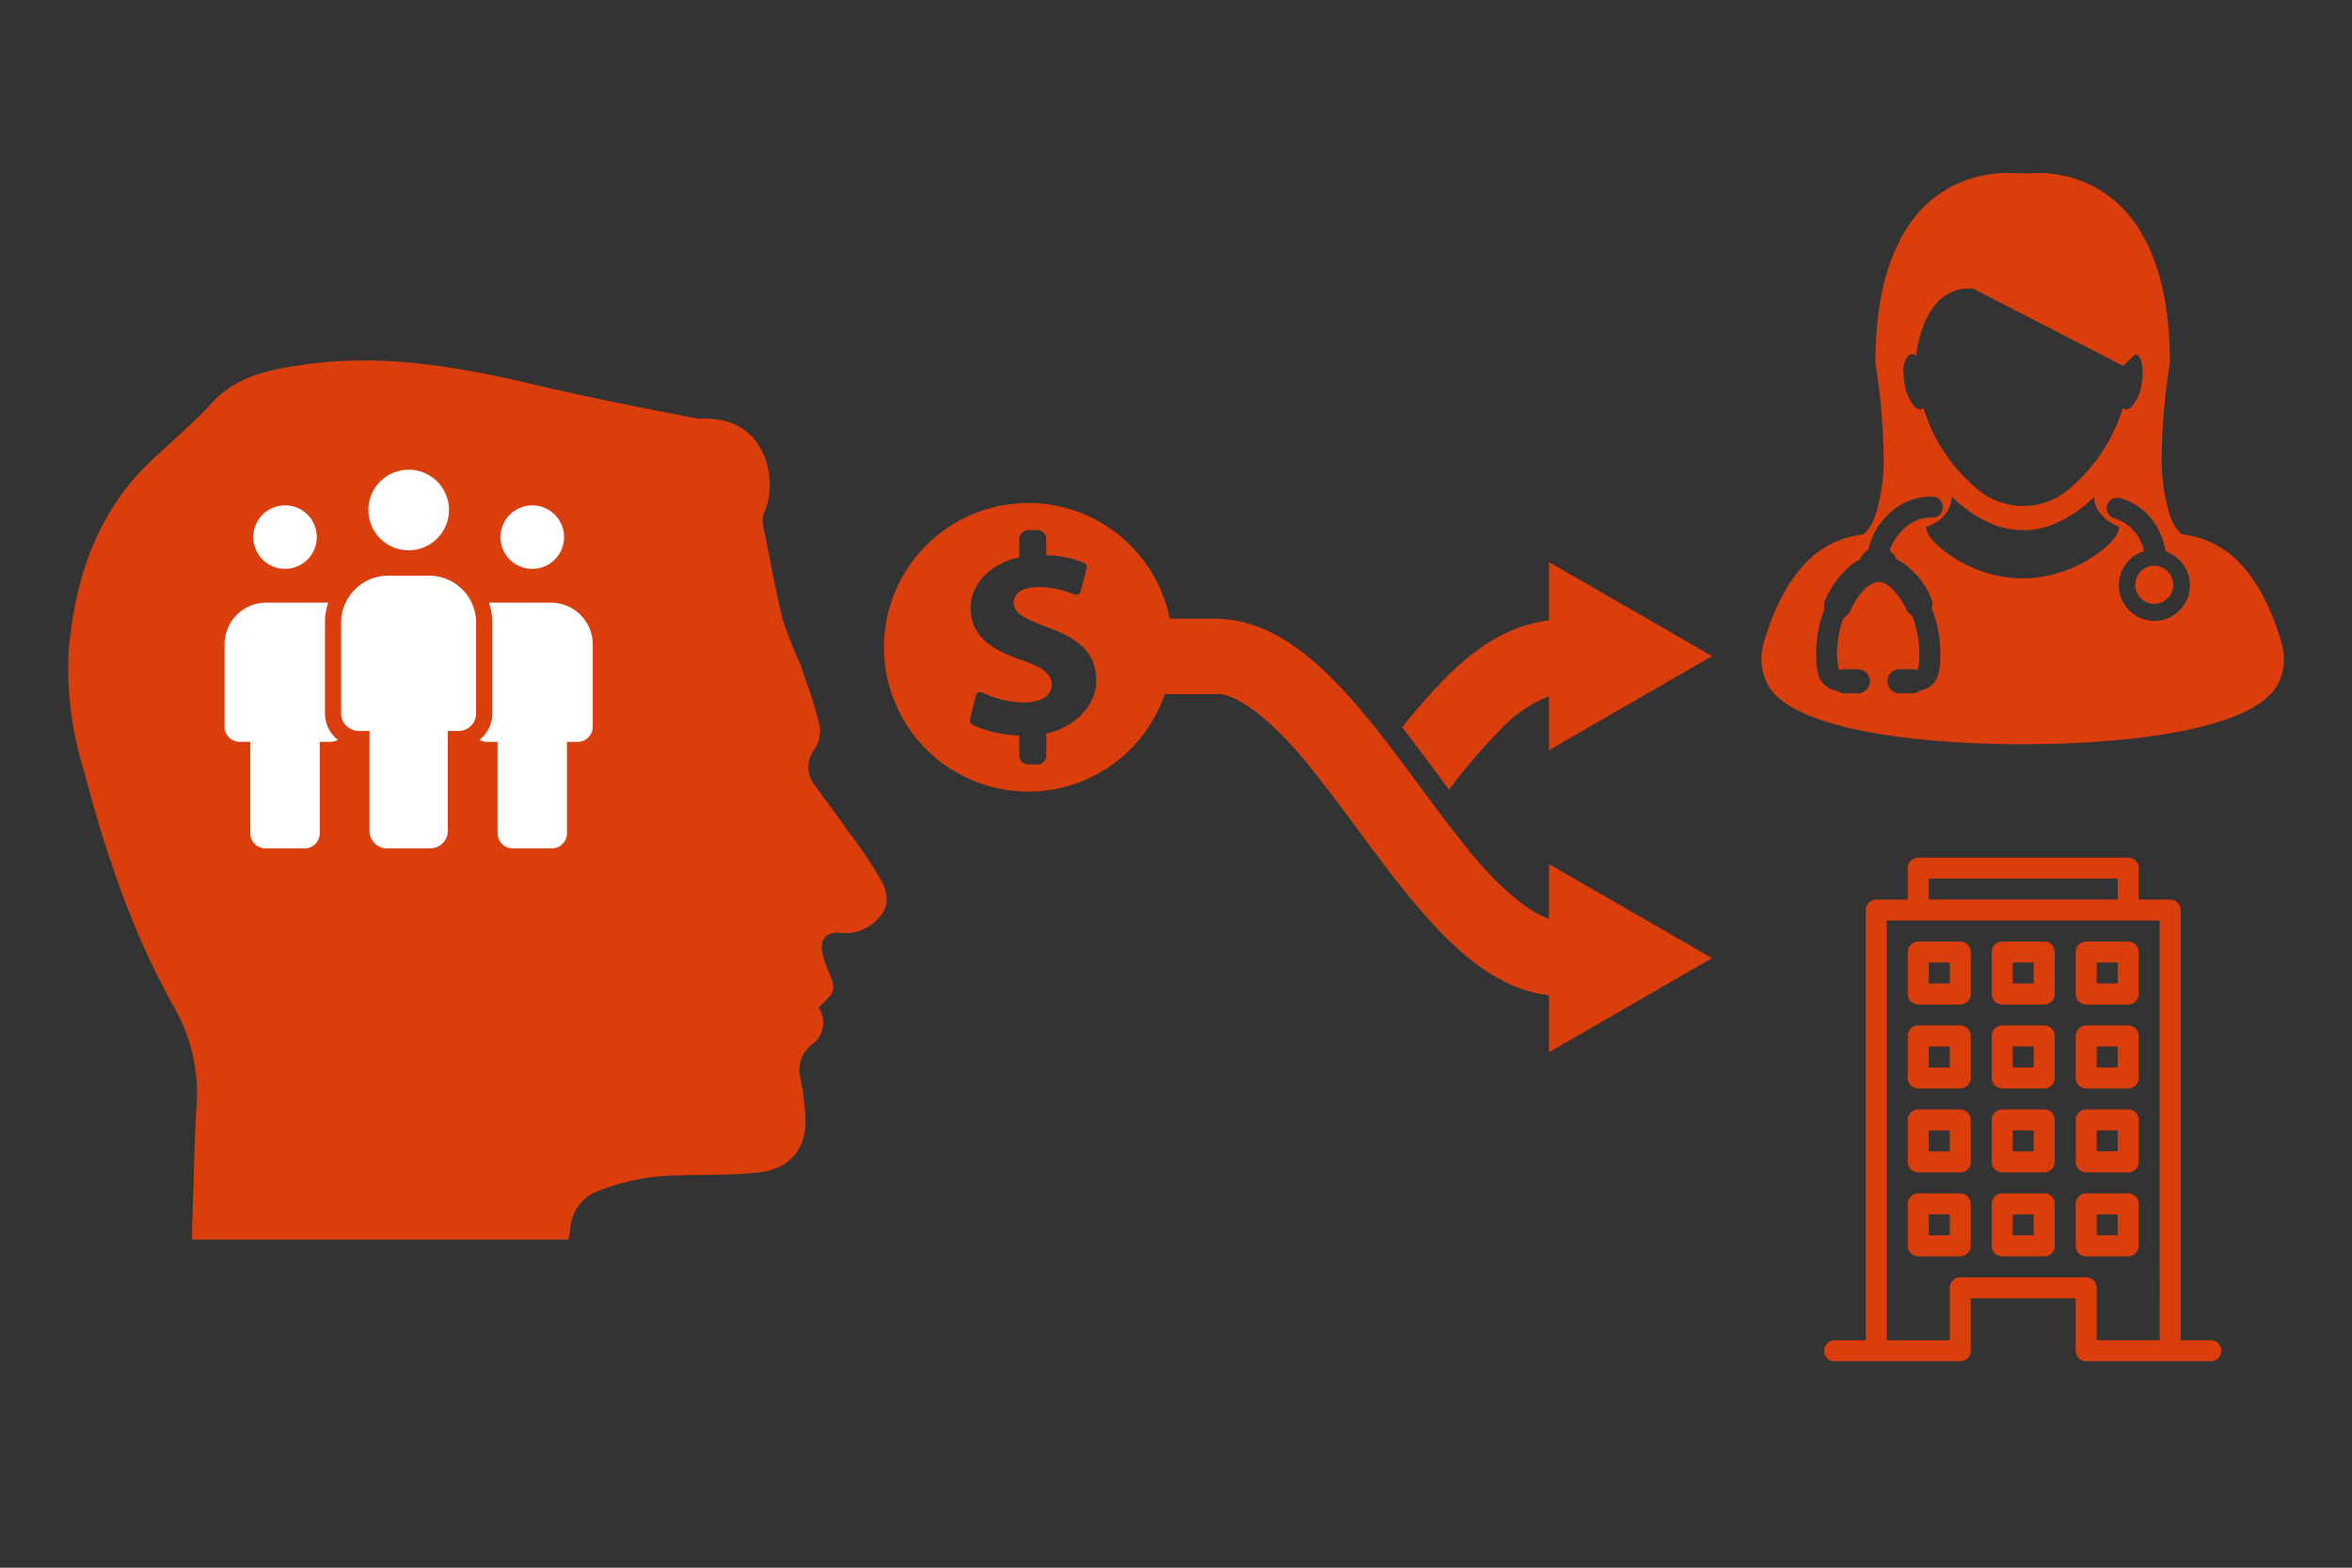 <svg xmlns="http://www.w3.org/2000/svg" viewBox="0 0 300 200">
  <rect x="0" y="0" width="300" height="200" fill="#333333" stroke="none"/>
  <title>icon-orange- Insured-and-Self-Insured-Plans</title>
  <path d="M112.233,112.042a63.183,63.183,0,0,0-3.971-5.9c-1.444-2.046-3.009-4.092-4.453-6.138a3.62,3.62,0,0,1,.12-4.453,4.294,4.294,0,0,0,.6-3.009c-.6-2.648-1.564-5.175-2.407-7.7a57.524,57.524,0,0,1-2.287-5.776C98.875,75.1,98.153,71,97.31,66.913a2.841,2.841,0,0,1,.12-1.444c1.925-3.971.481-12.636-8.3-12.034-6.86-1.324-13.6-2.648-20.338-4.212-9.989-2.407-20.1-4.212-30.447-2.648-4.212.6-8.3,1.564-11.192,4.693-2.527,2.768-5.415,5.175-8.063,7.7-6.86,6.619-9.627,15.163-10.35,24.43a43.962,43.962,0,0,0,1.926,14.8c2.768,10.47,6.138,20.7,11.553,30.327A22.042,22.042,0,0,1,25.1,140.563c-.361,5.3-.361,10.59-.6,15.885v1.685H72.519c.12-.481.12-.963.241-1.564a5.467,5.467,0,0,1,3.731-4.693,28.336,28.336,0,0,1,9.989-1.925c3.37-.12,6.739,0,10.109-.361,4.212-.361,6.378-3.129,6.138-7.1a32.89,32.89,0,0,0-.6-4.814,4.162,4.162,0,0,1,1.324-4.332,3.468,3.468,0,0,0,.963-4.814c2.287-2.166,2.287-2.166,1.083-5.054a11.829,11.829,0,0,1-.6-1.925c-.361-1.805.6-2.768,2.407-2.527a5.7,5.7,0,0,0,5.175-2.407C113.557,115.171,113.075,113.486,112.233,112.042Z" fill="#da3e0d"/>
  <g>
    <path d="M57.267,65.065a5.141,5.141,0,1,0-5.141,5.141A5.147,5.147,0,0,0,57.267,65.065Z" fill="#fff"/>
    <path d="M40.41,68.524a4.052,4.052,0,1,0-4.052,4.052A4.056,4.056,0,0,0,40.41,68.524Z" fill="#fff"/>
    <path d="M71.946,68.524a4.052,4.052,0,1,0-4.052,4.052A4.056,4.056,0,0,0,71.946,68.524Z" fill="#fff"/>
    <path d="M62.8,91.019a4.285,4.285,0,0,1-1.639,3.366,1.907,1.907,0,0,0,.95.261h1.355v11.662a1.927,1.927,0,0,0,1.927,1.927h5a1.927,1.927,0,0,0,1.927-1.927V94.646h1.355a1.927,1.927,0,0,0,1.927-1.927v-10.5a5.339,5.339,0,0,0-5.339-5.339h-7.9a7.981,7.981,0,0,1,.434,2.561V91.019Z" fill="#fff"/>
    <path d="M33.857,108.234h5a1.927,1.927,0,0,0,1.927-1.927V94.646h1.355a1.9,1.9,0,0,0,.95-.261,4.3,4.3,0,0,1-1.639-3.366V79.437a7.953,7.953,0,0,1,.419-2.544c-.129-.009-.258-.016-.389-.016h-7.5a5.339,5.339,0,0,0-5.339,5.339v10.5a1.927,1.927,0,0,0,1.927,1.927H31.93v11.662A1.927,1.927,0,0,0,33.857,108.234Z" fill="#fff"/>
    <path d="M49.368,108.234h5.516A2.234,2.234,0,0,0,57.115,106V93.25H58.5a2.234,2.234,0,0,0,2.231-2.231V79.437a6,6,0,0,0-5.994-5.994h-5.23a6,6,0,0,0-5.994,5.994V91.018a2.234,2.234,0,0,0,2.231,2.231h1.388V106A2.236,2.236,0,0,0,49.368,108.234Z" fill="#fff"/>
  </g>
  <g>
    <path d="M290.534,87.3a7.1,7.1,0,0,0,.756-3.912,9.068,9.068,0,0,0-.271-1.356c-1.429-4.921-3.317-8.036-5.192-10.034a11.732,11.732,0,0,0-7.071-3.765c-.177-.038-.353-.078-.531-.109a5.81,5.81,0,0,1-1.371-2.148,24.13,24.13,0,0,1-1.112-8.474,77.317,77.317,0,0,1,1.036-11.188v0c0-.778-.019-1.525-.048-2.256-.01-.231-.025-.451-.036-.677-.027-.493-.055-.979-.1-1.451-.022-.249-.046-.489-.07-.732-.043-.435-.095-.859-.152-1.273-.03-.232-.06-.465-.095-.692-.063-.424-.134-.838-.209-1.242-.038-.185-.068-.377-.1-.561-.114-.551-.236-1.087-.367-1.6a.532.532,0,0,1-.016-.06c-.141-.539-.291-1.05-.453-1.544-.052-.147-.1-.288-.152-.43-.111-.34-.236-.675-.36-1-.062-.161-.126-.321-.191-.475-.118-.291-.249-.574-.377-.848-.068-.151-.136-.3-.207-.445q-.211-.415-.424-.8c-.068-.121-.134-.245-.2-.362-.191-.332-.4-.655-.6-.961-.019-.03-.036-.063-.06-.095-.228-.337-.462-.657-.7-.957-.07-.088-.141-.171-.214-.254-.171-.211-.34-.415-.516-.609-.092-.1-.181-.188-.271-.287-.16-.173-.324-.337-.49-.5-.092-.09-.182-.177-.274-.261-.174-.158-.347-.305-.522-.453-.085-.071-.171-.144-.254-.211-.221-.174-.445-.342-.671-.5-.035-.028-.075-.058-.108-.083-.261-.182-.526-.35-.791-.508-.076-.045-.153-.085-.228-.128-.188-.111-.378-.214-.56-.307-.1-.052-.194-.1-.291-.146-.171-.083-.335-.161-.5-.236-.1-.043-.194-.084-.292-.125-.171-.073-.337-.136-.509-.2l-.261-.1c-.2-.071-.4-.136-.59-.194-.053-.016-.111-.036-.161-.051-.245-.073-.483-.136-.717-.194-.079-.019-.151-.033-.226-.049-.16-.036-.32-.075-.473-.1-.09-.017-.181-.035-.266-.049-.136-.025-.272-.048-.4-.068-.09-.015-.177-.027-.258-.036-.126-.017-.254-.033-.378-.046-.084-.008-.161-.019-.237-.027-.13-.011-.254-.023-.378-.032-.065,0-.128-.011-.185-.015-.173-.011-.33-.015-.486-.022-.071,0-.133,0-.2,0l-.232,0c-.38,0-.684.015-.9.033a.484.484,0,0,0-.073,0c-.078,0-.139.011-.184.016a.351.351,0,0,0-.049.006.494.494,0,0,0-.068.006c-.221-.015-.441-.023-.658-.032s-.435.017-.658.028l-.068-.006-.048,0c-.043,0-.109-.011-.184-.017l-.073,0c-.214-.019-.516-.034-.9-.034h-.242c-.066,0-.123,0-.191,0-.155,0-.321.013-.492.022l-.161.013c-.128.008-.261.019-.4.035-.073,0-.147.015-.219.023-.131.015-.262.032-.4.049l-.239.035c-.144.022-.287.046-.435.075l-.236.041c-.173.035-.342.075-.522.113-.06.015-.117.028-.182.041-.242.057-.488.121-.734.2-.04.01-.079.025-.12.036-.206.065-.416.133-.628.207-.081.028-.163.06-.245.092-.177.066-.353.136-.531.211-.09.036-.182.076-.271.117-.177.075-.353.161-.531.247-.088.043-.179.085-.267.133-.194.1-.4.212-.593.327-.065.04-.133.073-.2.114-.266.16-.533.329-.8.514-.025.017-.049.036-.073.053q-.356.249-.707.528c-.079.062-.158.13-.237.193-.182.151-.36.307-.539.468-.09.084-.179.169-.266.252-.173.163-.339.334-.506.511-.085.09-.171.181-.254.272-.181.2-.357.41-.533.624-.065.081-.13.155-.194.239-.241.3-.475.624-.7.963-.017.025-.032.053-.048.076-.209.312-.408.639-.612.981-.065.113-.125.234-.191.352-.144.264-.289.535-.428.815-.071.144-.138.289-.206.438-.128.279-.254.565-.381.859-.062.155-.128.309-.188.467-.126.326-.249.664-.365,1.011-.046.141-.1.274-.143.418-.163.5-.317,1.011-.457,1.549,0,.02-.011.045-.015.065-.131.513-.256,1.047-.365,1.6-.035.182-.066.372-.1.554-.075.4-.147.821-.212,1.246-.035.224-.063.457-.095.688-.055.415-.108.838-.147,1.276-.027.244-.049.484-.071.734-.038.468-.073.954-.1,1.446-.013.228-.028.448-.036.682-.03.729-.049,1.477-.049,2.254v0a77.482,77.482,0,0,1,1.036,11.188,23.978,23.978,0,0,1-1.11,8.477,5.786,5.786,0,0,1-1.371,2.143c-.184.035-.356.073-.528.114A11.726,11.726,0,0,0,230.148,72c-1.876,2-3.765,5.12-5.195,10.037a7.163,7.163,0,0,0,.5,5.258c3.1,5.855,19.377,7.654,32.538,7.654S287.439,93.153,290.534,87.3ZM275.493,67.972a9.18,9.18,0,0,1,.748,2.393,4.283,4.283,0,0,1,.654.282,4.538,4.538,0,1,1-3.415-.322,5.605,5.605,0,0,0-3.351-4.051l-.443-.146a1.137,1.137,0,0,1-.119-.039l-.144-.048.009-.026a1.332,1.332,0,0,1,.82-2.5l.007-.02.095.031a1.322,1.322,0,0,1,.313.1l.3.1A7.776,7.776,0,0,1,275.493,67.972ZM243.476,45.294a.655.655,0,0,1,.267-.114.836.836,0,0,1,.661.223.386.386,0,0,1,0-.049,15.64,15.64,0,0,1,.461-2.38c0-.013.007-.025.011-.039.046-.165.1-.335.151-.509a10.826,10.826,0,0,1,1.652-3.339c.068-.088.14-.174.212-.258.023-.029.047-.059.071-.087a5.355,5.355,0,0,1,4.755-1.894l19.1,9.83,1.552-1.494a.638.638,0,0,1,.153.049c.506.24.8,1.193.775,2.418a8.289,8.289,0,0,1-.133,1.3A5.5,5.5,0,0,1,271.8,51.98a.876.876,0,0,1-.692.247.676.676,0,0,1-.35-.182,21.732,21.732,0,0,1-6.78,10.282,9.008,9.008,0,0,1-11.889-.028,21.732,21.732,0,0,1-6.747-10.254.7.7,0,0,1-.347.182.945.945,0,0,1-.8-.352,5.85,5.85,0,0,1-1.259-2.923,8.288,8.288,0,0,1-.13-1.234A3.059,3.059,0,0,1,243.476,45.294Zm1.481,42.8a1.522,1.522,0,0,1-.978.353h-1.691a1.54,1.54,0,0,1-1.538-1.538l0-.06a1.548,1.548,0,0,1,1.536-1.478h1.691a1.51,1.51,0,0,1,.505.087.45.45,0,0,0,.135-.053,8.933,8.933,0,0,0,.188-2.391,12.891,12.891,0,0,0-.927-4.482,1.726,1.726,0,0,1-.706-.756c-1.026-2.147-2.42-3.534-3.553-3.534-1.159,0-2.623,1.5-3.643,3.729a1.747,1.747,0,0,1-.82.836,12.556,12.556,0,0,0-.827,4.206,8.316,8.316,0,0,0,.215,2.4.858.858,0,0,0,.185.062,1.54,1.54,0,0,1,.551-.1h1.694a1.54,1.54,0,0,1,1.529,1.383l.009.1a1.554,1.554,0,0,1-1.537,1.6h-1.694a1.524,1.524,0,0,1-.928-.317,2.925,2.925,0,0,1-2.082-1.3c-.523-.84-.619-1.943-.619-3.814a15.451,15.451,0,0,1,1.067-5.337,1.706,1.706,0,0,1,.1-1.153,12.834,12.834,0,0,1,2.637-3.882,7.3,7.3,0,0,1,1.772-1.276,2.72,2.72,0,0,1,1.093-1.265,8.414,8.414,0,0,1,2.2-4.139,7.777,7.777,0,0,1,5.627-2.621h.4v.009a1.335,1.335,0,0,1,0,2.666v.006H246.5l-.023,0-.023,0h-.306c-2.509,0-4.587,2.377-5.112,4.222a2.693,2.693,0,0,1,.844,1.051,10.057,10.057,0,0,1,4.429,4.982,1.733,1.733,0,0,1,.078,1.3,15.684,15.684,0,0,1,1.1,5.435C247.488,85.332,247.488,87.527,244.957,88.091Zm1.327-19.441a2.886,2.886,0,0,1-.624-1.413v0c.081-.03.267-.095.518-.209a3.5,3.5,0,0,0,.327-.163,4.081,4.081,0,0,0,2.457-3.525h0a15.737,15.737,0,0,0,5.179,3.525,10.238,10.238,0,0,0,7.808,0,15.674,15.674,0,0,0,5.137-3.482l.033.017a3.38,3.38,0,0,0,.42,1.6,5.393,5.393,0,0,0,2.765,2.2.127.127,0,0,1,0,.04,2.868,2.868,0,0,1-.624,1.413c-1.642,2.1-6.258,5.132-11.694,5.132S247.929,70.752,246.284,68.65Z" fill="#da3e0d"/>
    <path d="M244.881,42.934c.046-.165.1-.335.151-.509" fill="#da3e0d"/>
    <path d="M246.684,39.086c.068-.088.14-.174.212-.258" fill="#da3e0d"/>
    <circle cx="274.774" cy="74.607" r="2.43" fill="#da3e0d"/>
  </g>
  <path d="M197.575,95.707l20.794-12-20.794-12v7.433c-8.06,1.029-13.5,7.265-18.738,13.625,1.5,1.935,2.972,3.9,4.414,5.856.528.716,1.054,1.414,1.577,2.119a73.431,73.431,0,0,1,6.442-7.54,16.914,16.914,0,0,1,6.3-4.37ZM186.224,107.08c-5.209-6.525-10.5-14.734-16.536-20.741-4.021-3.93-8.682-7.328-14.7-7.408H145.36v9.632h9.632c2.672-.327,7.829,3.668,12.967,10.378,5.215,6.525,10.5,14.734,16.542,20.741,3.649,3.569,7.835,6.676,13.074,7.279v7.282l20.794-12.007-20.794-12v6.976C194.713,116.272,190.473,112.628,186.224,107.08Z" fill="#da3e0d"/>
  <path d="M244.677,160.28h5.355a1.339,1.339,0,0,0,1.339-1.339v-5.355a1.339,1.339,0,0,0-1.339-1.339h-5.355a1.339,1.339,0,0,0-1.339,1.339v5.355A1.339,1.339,0,0,0,244.677,160.28Zm1.339-5.355h2.677V157.6h-2.677Zm-1.339-5.355h5.355a1.339,1.339,0,0,0,1.339-1.339v-5.355a1.339,1.339,0,0,0-1.339-1.339h-5.355a1.339,1.339,0,0,0-1.339,1.339v5.355A1.339,1.339,0,0,0,244.677,149.571Zm1.339-5.355h2.677v2.677h-2.677Zm-1.339-5.355h5.355a1.339,1.339,0,0,0,1.339-1.339v-5.355a1.339,1.339,0,0,0-1.339-1.339h-5.355a1.339,1.339,0,0,0-1.339,1.339v5.355A1.339,1.339,0,0,0,244.677,138.862Zm1.339-5.355h2.677v2.677h-2.677Zm-1.339-5.355h5.355a1.339,1.339,0,0,0,1.339-1.339V121.46a1.339,1.339,0,0,0-1.339-1.339h-5.355a1.339,1.339,0,0,0-1.339,1.339v5.355A1.339,1.339,0,0,0,244.677,128.153Zm1.339-5.355h2.677v2.677h-2.677Zm9.37,5.355h5.355a1.339,1.339,0,0,0,1.339-1.339V121.46a1.339,1.339,0,0,0-1.339-1.339h-5.355a1.339,1.339,0,0,0-1.339,1.339v5.355A1.339,1.339,0,0,0,255.386,128.153Zm1.339-5.355H259.4v2.677h-2.677Zm9.37,16.064h5.355a1.339,1.339,0,0,0,1.339-1.339v-5.355a1.339,1.339,0,0,0-1.339-1.339h-5.355a1.339,1.339,0,0,0-1.339,1.339v5.355A1.339,1.339,0,0,0,266.095,138.862Zm1.339-5.355h2.677v2.677h-2.677Zm-1.339-5.355h5.355a1.339,1.339,0,0,0,1.339-1.339V121.46a1.339,1.339,0,0,0-1.339-1.339h-5.355a1.339,1.339,0,0,0-1.339,1.339v5.355A1.339,1.339,0,0,0,266.095,128.153Zm1.339-5.355h2.677v2.677h-2.677Zm14.586,48.191h-3.877V116.106a1.339,1.339,0,0,0-1.339-1.339h-4.016v-4.016a1.339,1.339,0,0,0-1.339-1.339H244.677a1.339,1.339,0,0,0-1.339,1.339v4.016h-4.016a1.339,1.339,0,0,0-1.339,1.339v54.884h-4.016a1.339,1.339,0,0,0,0,2.677h16.064a1.339,1.339,0,0,0,1.339-1.339v-6.693h13.386v6.693a1.339,1.339,0,0,0,1.339,1.339h15.924a1.339,1.339,0,0,0,0-2.677Zm-36-58.9h24.1v2.677h-24.1Zm29.45,58.9h-8.032V164.3a1.339,1.339,0,0,0-1.339-1.339H250.031a1.339,1.339,0,0,0-1.339,1.339v6.693h-8.032V117.444h34.8Zm-9.37-21.418h5.355a1.339,1.339,0,0,0,1.339-1.339v-5.355a1.339,1.339,0,0,0-1.339-1.339h-5.355a1.339,1.339,0,0,0-1.339,1.339v5.355A1.339,1.339,0,0,0,266.095,149.571Zm1.339-5.355h2.677v2.677h-2.677ZM255.386,160.28h5.355a1.339,1.339,0,0,0,1.339-1.339v-5.355a1.339,1.339,0,0,0-1.339-1.339h-5.355a1.339,1.339,0,0,0-1.339,1.339v5.355A1.339,1.339,0,0,0,255.386,160.28Zm1.339-5.355H259.4V157.6h-2.677Zm-1.339-5.355h5.355a1.339,1.339,0,0,0,1.339-1.339v-5.355a1.339,1.339,0,0,0-1.339-1.339h-5.355a1.339,1.339,0,0,0-1.339,1.339v5.355A1.339,1.339,0,0,0,255.386,149.571Zm1.339-5.355H259.4v2.677h-2.677Zm9.37,16.064h5.355a1.339,1.339,0,0,0,1.339-1.339v-5.355a1.339,1.339,0,0,0-1.339-1.339h-5.355a1.339,1.339,0,0,0-1.339,1.339v5.355A1.339,1.339,0,0,0,266.095,160.28Zm1.339-5.355h2.677V157.6h-2.677Zm-12.048-16.064h5.355a1.339,1.339,0,0,0,1.339-1.339v-5.355a1.339,1.339,0,0,0-1.339-1.339h-5.355a1.339,1.339,0,0,0-1.339,1.339v5.355A1.339,1.339,0,0,0,255.386,138.862Zm1.339-5.355H259.4v2.677h-2.677Z" fill="#da3e0d"/>
  <path d="M131.161,64.178a18.405,18.405,0,1,0,18.405,18.405A18.4,18.4,0,0,0,131.161,64.178Zm2.3,29.406v2.8a1.149,1.149,0,0,1-1.15,1.15h-1.15a1.149,1.149,0,0,1-1.15-1.15V93.839a15.841,15.841,0,0,1-5.906-1.334.646.646,0,0,1-.391-.68l.756-3.086a.573.573,0,0,1,.3-.39.581.581,0,0,1,.5,0,12.655,12.655,0,0,0,5.382,1.269c2.071,0,3.485-.8,3.485-2.251,0-1.382-1.163-2.257-3.855-3.166-3.888-1.308-6.483-3.124-6.483-6.65,0-3.2,2.756-5.707,6.207-6.468V68.779a1.149,1.149,0,0,1,1.15-1.15h1.15a1.149,1.149,0,0,1,1.15,1.15v2.049a12.7,12.7,0,0,1,4.8.986.594.594,0,0,1,.339.694l-.757,2.953a.6.6,0,0,1-.806.4,11.4,11.4,0,0,0-4.608-.964c-2.363,0-3.127,1.018-3.127,2.036,0,1.2,1.272,1.964,4.367,3.125,4.323,1.529,6.166,3.527,6.166,6.8C139.836,90.093,136.913,92.856,133.462,93.583Z" fill="#da3e0d"/>
</svg>
